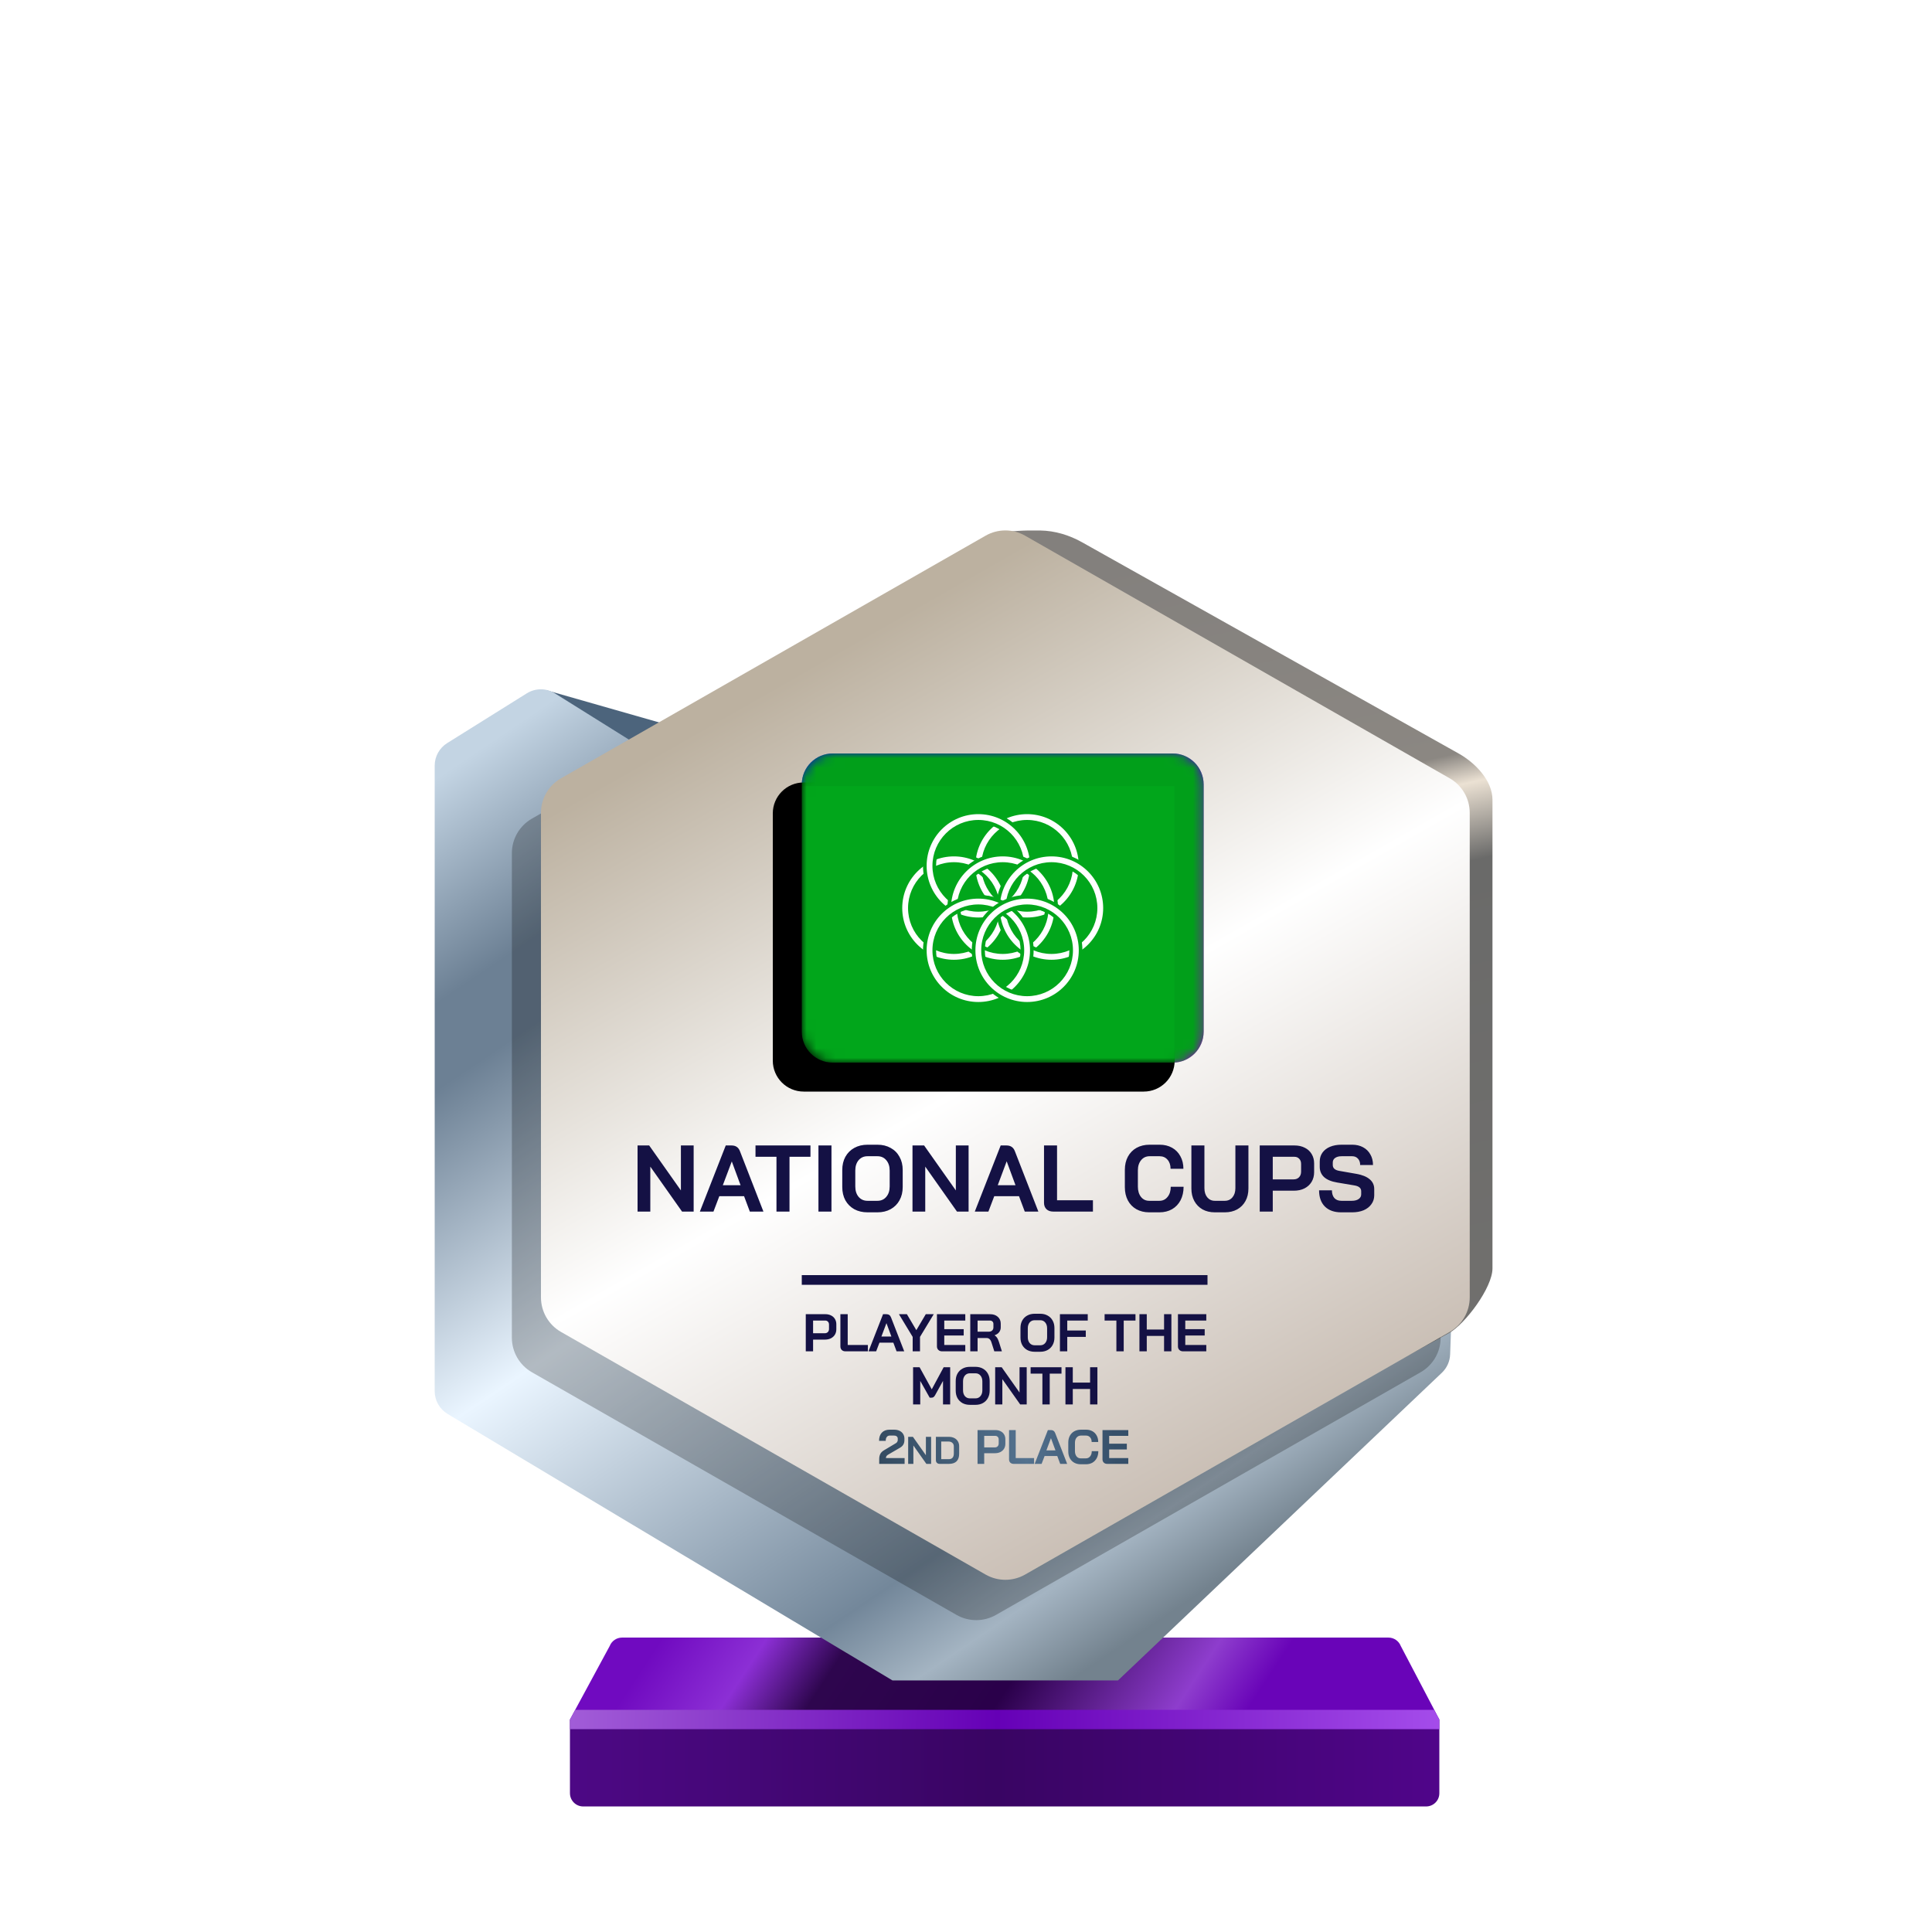 <?xml version="1.0" encoding="UTF-8"?>
<svg width="200px" height="200px" viewBox="0 0 200 200" version="1.1" xmlns="http://www.w3.org/2000/svg" xmlns:xlink="http://www.w3.org/1999/xlink">
    <title>national_cups_silver_month</title>
    <defs>
        <linearGradient x1="7.778%" y1="48.193%" x2="80%" y2="52.643%" id="linearGradient-1">
            <stop stop-color="#700AC0" offset="0%"></stop>
            <stop stop-color="#8C2FD5" offset="16.729%"></stop>
            <stop stop-color="#2E064E" offset="30.206%"></stop>
            <stop stop-color="#2A004A" offset="59.729%"></stop>
            <stop stop-color="#8E3DCD" offset="88.523%"></stop>
            <stop stop-color="#6904B8" offset="100%"></stop>
        </linearGradient>
        <linearGradient x1="0%" y1="44.444%" x2="100%" y2="44.444%" id="linearGradient-2">
            <stop stop-color="#4D0885" offset="0%"></stop>
            <stop stop-color="#390563" offset="49.007%"></stop>
            <stop stop-color="#50058A" offset="100%"></stop>
        </linearGradient>
        <linearGradient x1="0%" y1="49.975%" x2="101.111%" y2="50.025%" id="linearGradient-3">
            <stop stop-color="#A25DD8" offset="0%"></stop>
            <stop stop-color="#6500B6" offset="48.57%"></stop>
            <stop stop-color="#A64EEC" offset="100%"></stop>
        </linearGradient>
        <linearGradient x1="1.629%" y1="7.962%" x2="64.193%" y2="98.797%" id="linearGradient-4">
            <stop stop-color="#C3D4E3" offset="0%"></stop>
            <stop stop-color="#6C8094" offset="16.955%"></stop>
            <stop stop-color="#6C8094" offset="23.415%"></stop>
            <stop stop-color="#EAF5FF" offset="49.119%"></stop>
            <stop stop-color="#73879A" offset="83.776%"></stop>
            <stop stop-color="#A4B4C2" offset="92.087%"></stop>
            <stop stop-color="#73828E" offset="100%"></stop>
        </linearGradient>
        <linearGradient x1="53.535%" y1="0.09%" x2="63.301%" y2="84.266%" id="linearGradient-5">
            <stop stop-color="#83807D" offset="0%"></stop>
            <stop stop-color="#8B8782" offset="30.989%"></stop>
            <stop stop-color="#EBE1D3" offset="34.706%"></stop>
            <stop stop-color="#6A6A69" offset="43.802%"></stop>
            <stop stop-color="#71706E" offset="100%"></stop>
        </linearGradient>
        <linearGradient x1="30.976%" y1="12.068%" x2="74.446%" y2="99.419%" id="linearGradient-6">
            <stop stop-color="#BCB1A0" offset="0%"></stop>
            <stop stop-color="#FFFFFF" offset="44.34%"></stop>
            <stop stop-color="#BEB1A5" offset="100%"></stop>
        </linearGradient>
        <linearGradient x1="0%" y1="50.353%" x2="94.547%" y2="49.037%" id="linearGradient-7">
            <stop stop-color="#344B61" offset="0%"></stop>
            <stop stop-color="#54728F" offset="62.083%"></stop>
            <stop stop-color="#36506A" offset="100%"></stop>
        </linearGradient>
        <linearGradient x1="9.615%" y1="21.893%" x2="57.693%" y2="81.065%" id="linearGradient-8">
            <stop stop-color="#0B12C6" offset="0%"></stop>
            <stop stop-color="#8805B7" offset="100%"></stop>
        </linearGradient>
        <path d="M0,3.2 C0,1.433 1.433,0 3.2,0 L38.4,0 C40.167,0 41.6,1.433 41.6,3.2 L41.6,28.8 C41.6,30.567 40.167,32 38.4,32 L3.2,32 C1.433,32 0,30.567 0,28.8 L0,3.2 Z" id="path-9"></path>
        <filter x="-3.6%" y="-4.7%" width="107.2%" height="109.4%" filterUnits="objectBoundingBox" id="filter-11">
            <feOffset dx="-3" dy="3" in="SourceAlpha" result="shadowOffsetInner1"></feOffset>
            <feComposite in="shadowOffsetInner1" in2="SourceAlpha" operator="arithmetic" k2="-1" k3="1" result="shadowInnerInner1"></feComposite>
            <feColorMatrix values="0 0 0 0 0   0 0 0 0 0   0 0 0 0 0  0 0 0 0.24 0" type="matrix" in="shadowInnerInner1"></feColorMatrix>
        </filter>
    </defs>
    <g id="national_cups_silver_month" stroke="none" stroke-width="1" fill="none" fill-rule="evenodd">
        <g id="euro_qualify_gold_shield" transform="translate(45, 54.91)" fill-rule="nonzero">
            <g id="trophy" transform="translate(0, -0)">
                <path d="M14,123.094 L18.119,115.479 C18.326,114.955 18.832,114.612 19.395,114.612 L98.73,114.612 C99.293,114.612 99.799,114.955 100.006,115.479 L104,123.094 L14,123.094 Z" id="Path" fill="url(#linearGradient-1)"></path>
                <path d="M14.002,130.72 L14,123.094 L104,123.094 L104,130.727 C104,131.485 103.385,132.094 102.626,132.094 L15.375,132.094 C14.616,132.094 14.002,131.479 14.002,130.72 Z" id="Path" fill="url(#linearGradient-2)"></path>
                <polygon id="Path" fill="url(#linearGradient-3)" points="14 123.094 14 124.094 104 124.094 104 123.094 103.452 122.094 14.55 122.094"></polygon>
                <path d="M11.464,16.654 L20.261,21.869 L24,20.094 L11.525,16.531 C11.446,16.499 11.391,16.61 11.464,16.654 Z" id="Path" fill="#4C647C"></path>
                <path d="M0,24.345 L0,89.103 C0,90.068 0.507,90.963 1.335,91.459 L47.386,119.045 L70.736,119.045 L104.263,87.195 C104.783,86.701 105.089,86.023 105.116,85.305 L105.418,77.153 L59.061,101.876 L23.356,81.379 C22.503,80.889 21.976,79.98 21.976,78.996 L21.976,24.345 C21.976,23.398 21.488,22.518 20.685,22.016 L12.444,16.865 C11.553,16.308 10.423,16.308 9.532,16.865 L1.291,22.016 C0.488,22.518 0,23.398 0,24.345 Z" id="Path" fill="url(#linearGradient-4)"></path>
                <path d="M55.452,6.452 L55.452,23.273 L55.452,76.985 C55.447,77.345 55.386,77.705 55.452,78.059 L55.452,99.456 C56.143,103.174 64.863,105.097 68.146,103.221 L105,83.094 C106.712,82.116 109.5,78.37 109.5,76.399 L109.5,27.883 C109.5,25.898 107.73,24.067 106,23.094 L67.023,1.229 C65.692,0.482 64.208,0.031 62.683,0.006 C55.838,-0.108 55.107,1.508 55.452,6.452 Z" id="Path" fill="url(#linearGradient-5)"></path>
                <path d="M54.018,4.718 L10.065,29.833 C8.782,30.567 7.989,31.932 7.989,33.411 L7.989,83.569 C7.989,85.048 8.782,86.413 10.065,87.147 L54.018,112.263 C55.285,112.987 56.84,112.987 58.107,112.263 L102.059,87.147 C103.343,86.413 104.136,85.048 104.136,83.569 L104.136,33.411 C104.136,31.932 103.343,30.567 102.059,29.833 L58.107,4.718 C56.84,3.994 55.285,3.994 54.018,4.718 Z" id="Path" fill-opacity="0.24" fill="#000000"></path>
                <path d="M57.029,0.543 L13.076,25.659 C11.792,26.392 11,27.758 11,29.236 L11,79.394 C11,80.873 11.792,82.238 13.076,82.972 L57.029,108.088 C58.296,108.812 59.851,108.812 61.118,108.088 L105.07,82.972 C106.354,82.238 107.146,80.873 107.146,79.394 L107.146,29.236 C107.146,27.758 106.354,26.392 105.07,25.659 L61.118,0.543 C59.851,-0.181 58.296,-0.181 57.029,0.543 Z" id="Path" fill="url(#linearGradient-6)"></path>
                <path d="M38.413,81.134 L40.44,81.134 C40.663,81.134 40.861,81.178 41.033,81.266 C41.205,81.35 41.339,81.473 41.434,81.634 C41.53,81.791 41.577,81.973 41.577,82.178 L41.577,82.689 C41.577,82.901 41.528,83.09 41.429,83.255 C41.33,83.416 41.191,83.542 41.011,83.634 C40.836,83.722 40.63,83.766 40.396,83.766 L39.171,83.766 L39.171,84.98 L38.413,84.98 L38.413,81.134 Z M40.385,83.106 C40.513,83.106 40.618,83.066 40.698,82.985 C40.779,82.901 40.819,82.791 40.819,82.656 L40.819,82.211 C40.819,82.083 40.782,81.982 40.709,81.909 C40.639,81.832 40.546,81.793 40.429,81.793 L39.171,81.793 L39.171,83.106 L40.385,83.106 Z M42.53,84.98 C42.368,84.98 42.238,84.934 42.139,84.842 C42.044,84.747 41.997,84.623 41.997,84.469 L41.997,81.134 L42.755,81.134 L42.755,84.321 L44.843,84.321 L44.843,84.98 L42.53,84.98 Z M46.754,81.134 C46.992,81.134 47.153,81.244 47.237,81.464 L48.605,84.98 L47.814,84.98 L47.479,84.084 L46.04,84.084 L45.699,84.98 L44.908,84.98 L46.413,81.134 L46.754,81.134 Z M48.881,81.134 L49.859,82.788 L50.837,81.134 L51.661,81.134 L50.238,83.485 L50.238,84.98 L49.48,84.98 L49.48,83.485 L48.057,81.134 L48.881,81.134 Z M46.765,82.062 L46.243,83.447 L47.276,83.447 L46.765,82.062 Z M52.525,84.98 C52.368,84.98 52.239,84.932 52.141,84.837 C52.042,84.742 51.992,84.617 51.992,84.463 L51.992,81.134 L54.926,81.134 L54.926,81.793 L52.75,81.793 L52.75,82.683 L54.761,82.683 L54.761,83.343 L52.75,83.343 L52.75,84.321 L54.926,84.321 L54.926,84.98 L52.525,84.98 Z M55.442,81.134 L57.486,81.134 C57.819,81.134 58.087,81.224 58.288,81.403 C58.493,81.583 58.596,81.819 58.596,82.112 L58.596,82.496 C58.596,82.687 58.541,82.854 58.431,82.996 C58.325,83.136 58.169,83.242 57.964,83.315 L57.964,83.326 C58.081,83.403 58.169,83.491 58.228,83.59 C58.29,83.689 58.35,83.826 58.409,84.002 L58.717,84.98 L57.931,84.98 L57.64,84.068 C57.592,83.91 57.526,83.793 57.442,83.716 C57.358,83.639 57.253,83.601 57.129,83.601 L56.2,83.601 L56.2,84.98 L55.442,84.98 L55.442,81.134 Z M57.343,82.947 C57.497,82.947 57.618,82.907 57.706,82.826 C57.794,82.742 57.838,82.634 57.838,82.502 L57.838,82.145 C57.838,82.039 57.805,81.954 57.739,81.892 C57.673,81.826 57.585,81.793 57.475,81.793 L56.2,81.793 L56.2,82.947 L57.343,82.947 Z M62.105,85.024 C61.816,85.024 61.56,84.963 61.336,84.842 C61.116,84.718 60.944,84.546 60.82,84.326 C60.699,84.103 60.639,83.844 60.639,83.551 L60.639,82.562 C60.639,82.269 60.699,82.013 60.82,81.793 C60.944,81.57 61.116,81.398 61.336,81.277 C61.56,81.152 61.816,81.09 62.105,81.09 L62.688,81.09 C62.977,81.09 63.232,81.152 63.451,81.277 C63.675,81.398 63.847,81.57 63.968,81.793 C64.092,82.013 64.155,82.269 64.155,82.562 L64.155,83.551 C64.155,83.844 64.092,84.103 63.968,84.326 C63.847,84.546 63.675,84.718 63.451,84.842 C63.232,84.963 62.977,85.024 62.688,85.024 L62.105,85.024 Z M62.688,84.353 C62.9,84.353 63.071,84.277 63.199,84.123 C63.331,83.969 63.397,83.767 63.397,83.518 L63.397,82.595 C63.397,82.346 63.331,82.145 63.199,81.991 C63.071,81.837 62.9,81.76 62.688,81.76 L62.105,81.76 C61.893,81.76 61.721,81.837 61.589,81.991 C61.461,82.145 61.397,82.346 61.397,82.595 L61.397,83.518 C61.397,83.767 61.461,83.969 61.589,84.123 C61.721,84.277 61.893,84.353 62.105,84.353 L62.688,84.353 Z M64.724,81.134 L67.603,81.134 L67.603,81.793 L65.482,81.793 L65.482,82.826 L67.4,82.826 L67.4,83.485 L65.482,83.485 L65.482,84.98 L64.724,84.98 L64.724,81.134 Z M70.568,81.793 L69.348,81.793 L69.348,81.134 L72.545,81.134 L72.545,81.793 L71.326,81.793 L71.326,84.98 L70.568,84.98 L70.568,81.793 Z M72.954,81.134 L73.713,81.134 L73.713,82.722 L75.504,82.722 L75.504,81.134 L76.262,81.134 L76.262,84.98 L75.504,84.98 L75.504,83.381 L73.713,83.381 L73.713,84.98 L72.954,84.98 L72.954,81.134 Z M77.474,84.98 C77.316,84.98 77.188,84.932 77.089,84.837 C76.99,84.742 76.941,84.617 76.941,84.463 L76.941,81.134 L79.875,81.134 L79.875,81.793 L77.699,81.793 L77.699,82.683 L79.71,82.683 L79.71,83.343 L77.699,83.343 L77.699,84.321 L79.875,84.321 L79.875,84.98 L77.474,84.98 Z M49.522,86.628 L50.197,86.628 L51.455,88.914 L52.686,86.628 L53.362,86.628 L53.362,90.474 L52.62,90.474 L52.62,88.04 L51.812,89.501 C51.758,89.6 51.701,89.672 51.642,89.716 C51.587,89.756 51.523,89.776 51.45,89.776 L51.241,89.776 L50.263,88.04 L50.263,90.474 L49.522,90.474 L49.522,86.628 Z M55.401,90.518 C55.112,90.518 54.856,90.457 54.632,90.337 C54.413,90.212 54.24,90.04 54.116,89.82 C53.995,89.597 53.935,89.338 53.935,89.045 L53.935,88.056 C53.935,87.763 53.995,87.507 54.116,87.287 C54.24,87.064 54.413,86.892 54.632,86.771 C54.856,86.646 55.112,86.584 55.401,86.584 L55.984,86.584 C56.273,86.584 56.528,86.646 56.748,86.771 C56.971,86.892 57.143,87.064 57.264,87.287 C57.388,87.507 57.451,87.763 57.451,88.056 L57.451,89.045 C57.451,89.338 57.388,89.597 57.264,89.82 C57.143,90.04 56.971,90.212 56.748,90.337 C56.528,90.457 56.273,90.518 55.984,90.518 L55.401,90.518 Z M55.984,89.848 C56.196,89.848 56.367,89.771 56.495,89.617 C56.627,89.463 56.693,89.262 56.693,89.012 L56.693,88.089 C56.693,87.84 56.627,87.639 56.495,87.485 C56.367,87.331 56.196,87.254 55.984,87.254 L55.401,87.254 C55.189,87.254 55.017,87.331 54.885,87.485 C54.757,87.639 54.693,87.84 54.693,88.089 L54.693,89.012 C54.693,89.262 54.757,89.463 54.885,89.617 C55.017,89.771 55.189,89.848 55.401,89.848 L55.984,89.848 Z M58.02,86.628 L58.696,86.628 L60.542,89.243 L60.542,86.628 L61.284,86.628 L61.284,90.474 L60.608,90.474 L58.762,87.859 L58.762,90.474 L58.02,90.474 L58.02,86.628 Z M62.909,87.287 L61.689,87.287 L61.689,86.628 L64.886,86.628 L64.886,87.287 L63.667,87.287 L63.667,90.474 L62.909,90.474 L62.909,87.287 Z M65.295,86.628 L66.054,86.628 L66.054,88.216 L67.845,88.216 L67.845,86.628 L68.603,86.628 L68.603,90.474 L67.845,90.474 L67.845,88.875 L66.054,88.875 L66.054,90.474 L65.295,90.474 L65.295,86.628 Z M38,78.09 C38,78.09 38,77.866 38,77.59 C38,77.314 38,77.09 38,77.09 L80,77.09 L80,77.59 L80,78.09 L38,78.09 Z" id="Combined-Shape" fill="#141144"></path>
                <path d="M46.015,96.13 C46.015,95.93 46.052,95.757 46.125,95.61 C46.198,95.463 46.323,95.337 46.5,95.23 L47.74,94.49 C47.8,94.457 47.847,94.41 47.88,94.35 C47.917,94.29 47.935,94.23 47.935,94.17 L47.935,94.01 C47.935,93.917 47.9,93.842 47.83,93.785 C47.763,93.728 47.675,93.7 47.565,93.7 L47.105,93.7 C46.975,93.7 46.873,93.748 46.8,93.845 C46.727,93.938 46.69,94.072 46.69,94.245 L46,94.245 C46,93.882 46.097,93.598 46.29,93.395 C46.483,93.192 46.752,93.09 47.095,93.09 L47.565,93.09 C47.775,93.09 47.96,93.128 48.12,93.205 C48.28,93.282 48.403,93.39 48.49,93.53 C48.58,93.67 48.625,93.83 48.625,94.01 L48.625,94.17 C48.625,94.35 48.587,94.505 48.51,94.635 C48.437,94.762 48.32,94.872 48.16,94.965 L46.955,95.665 C46.875,95.712 46.813,95.763 46.77,95.82 C46.73,95.877 46.71,95.947 46.71,96.03 L48.645,96.03 L48.645,96.63 L46.015,96.63 L46.015,96.13 Z M49.013,93.83 L49.505,93.83 L50.849,95.734 L50.849,93.83 L51.389,93.83 L51.389,96.63 L50.897,96.63 L49.553,94.726 L49.553,96.63 L49.013,96.63 L49.013,93.83 Z M52.272,96.63 C52.157,96.63 52.064,96.595 51.992,96.526 C51.92,96.457 51.884,96.366 51.884,96.254 L51.884,93.83 L53.22,93.83 C53.434,93.83 53.62,93.87 53.78,93.95 C53.943,94.03 54.068,94.143 54.156,94.29 C54.247,94.437 54.292,94.606 54.292,94.798 L54.292,95.582 C54.292,95.926 54.203,96.187 54.024,96.366 C53.846,96.542 53.583,96.63 53.236,96.63 L52.272,96.63 Z M53.22,96.142 C53.391,96.142 53.52,96.093 53.608,95.994 C53.696,95.895 53.74,95.75 53.74,95.558 L53.74,94.822 C53.74,94.67 53.691,94.549 53.592,94.458 C53.493,94.365 53.364,94.318 53.204,94.318 L52.436,94.318 L52.436,96.142 L53.22,96.142 Z M56.195,93.13 L58.04,93.13 C58.244,93.13 58.424,93.17 58.58,93.25 C58.737,93.327 58.859,93.438 58.945,93.585 C59.032,93.728 59.075,93.893 59.075,94.08 L59.075,94.545 C59.075,94.738 59.03,94.91 58.94,95.06 C58.85,95.207 58.724,95.322 58.56,95.405 C58.4,95.485 58.214,95.525 58,95.525 L56.885,95.525 L56.885,96.63 L56.195,96.63 L56.195,93.13 Z M57.99,94.925 C58.107,94.925 58.202,94.888 58.275,94.815 C58.349,94.738 58.385,94.638 58.385,94.515 L58.385,94.11 C58.385,93.993 58.352,93.902 58.285,93.835 C58.222,93.765 58.137,93.73 58.03,93.73 L56.885,93.73 L56.885,94.925 L57.99,94.925 Z M59.942,96.63 C59.795,96.63 59.677,96.588 59.587,96.505 C59.5,96.418 59.457,96.305 59.457,96.165 L59.457,93.13 L60.147,93.13 L60.147,96.03 L62.047,96.03 L62.047,96.63 L59.942,96.63 Z M64.447,95.815 L63.137,95.815 L62.827,96.63 L62.107,96.63 L63.477,93.13 L63.787,93.13 C64.003,93.13 64.15,93.23 64.227,93.43 L65.472,96.63 L64.752,96.63 L64.447,95.815 Z M63.322,95.235 L64.262,95.235 L63.797,93.975 L63.792,93.975 L63.322,95.235 Z M66.878,96.67 C66.621,96.67 66.394,96.615 66.198,96.505 C66.004,96.395 65.854,96.24 65.748,96.04 C65.641,95.837 65.588,95.603 65.588,95.34 L65.588,94.42 C65.588,94.157 65.641,93.925 65.748,93.725 C65.858,93.522 66.011,93.365 66.208,93.255 C66.408,93.145 66.638,93.09 66.898,93.09 L67.428,93.09 C67.678,93.09 67.898,93.143 68.088,93.25 C68.278,93.357 68.424,93.507 68.528,93.7 C68.634,93.89 68.688,94.112 68.688,94.365 L68.008,94.365 C68.008,94.165 67.954,94.005 67.848,93.885 C67.741,93.762 67.601,93.7 67.428,93.7 L66.898,93.7 C66.711,93.7 66.561,93.77 66.448,93.91 C66.334,94.047 66.278,94.227 66.278,94.45 L66.278,95.31 C66.278,95.533 66.333,95.715 66.443,95.855 C66.553,95.992 66.698,96.06 66.878,96.06 L67.418,96.06 C67.594,96.06 67.738,95.992 67.848,95.855 C67.961,95.718 68.018,95.538 68.018,95.315 L68.698,95.315 C68.698,95.585 68.644,95.823 68.538,96.03 C68.431,96.233 68.281,96.392 68.088,96.505 C67.894,96.615 67.671,96.67 67.418,96.67 L66.878,96.67 Z M69.615,96.63 C69.472,96.63 69.355,96.587 69.265,96.5 C69.175,96.413 69.13,96.3 69.13,96.16 L69.13,93.13 L71.8,93.13 L71.8,93.73 L69.82,93.73 L69.82,94.54 L71.65,94.54 L71.65,95.14 L69.82,95.14 L69.82,96.03 L71.8,96.03 L71.8,96.63 L69.615,96.63 Z" id="Combined-Shape" fill="url(#linearGradient-7)"></path>
            </g>
        </g>
        <g id="Path-+-Shape-+-Path-159-Mask" transform="translate(83, 78)">
            <mask id="mask-10" fill="white">
                <use xlink:href="#path-9"></use>
            </mask>
            <g id="Mask" fill-rule="nonzero">
                <use fill="url(#linearGradient-8)" xlink:href="#path-9"></use>
                <use fill="black" fill-opacity="1" filter="url(#filter-11)" xlink:href="#path-9"></use>
            </g>
            <g id="flag" mask="url(#mask-10)">
                <path d="M38.4,0 L3.2,0 C1.433,0 0,1.433 0,3.2 L0,28.8 C0,30.567 1.433,32 3.2,32 L38.4,32 C40.167,32 41.6,30.567 41.6,28.8 L41.6,3.2 C41.6,1.433 40.167,0 38.4,0 Z" id="Path" fill="#01A61B" fill-rule="nonzero"></path>
                <path d="M25.85,11.63 C23.435,11.63 21.477,13.588 21.477,16.003 C21.477,18.418 23.435,20.376 25.85,20.376 C28.265,20.376 30.223,18.418 30.223,16.003 C30.223,13.588 28.265,11.63 25.85,11.63 Z M20.124,16.003 C20.124,12.841 22.687,10.277 25.85,10.277 C29.012,10.277 31.576,12.841 31.576,16.003 C31.576,19.166 29.012,21.729 25.85,21.729 C22.687,21.729 20.124,19.166 20.124,16.003 Z" id="Shape" fill="#01A61B"></path>
                <path d="M25.85,11.254 C23.227,11.254 21.101,13.38 21.101,16.003 C21.101,18.626 23.227,20.752 25.85,20.752 C28.472,20.752 30.599,18.626 30.599,16.003 C30.599,13.38 28.472,11.254 25.85,11.254 Z M20.499,16.003 C20.499,13.048 22.895,10.653 25.85,10.653 C28.805,10.653 31.2,13.048 31.2,16.003 C31.2,18.958 28.805,21.354 25.85,21.354 C22.895,21.354 20.499,18.958 20.499,16.003 Z" id="Shape" fill="#FFFFFF"></path>
                <path d="M23.325,7.257 C20.91,7.257 18.952,9.215 18.952,11.63 C18.952,14.045 20.91,16.003 23.325,16.003 C25.74,16.003 27.698,14.045 27.698,11.63 C27.698,9.215 25.74,7.257 23.325,7.257 Z M17.599,11.63 C17.599,8.468 20.162,5.904 23.325,5.904 C26.487,5.904 29.051,8.468 29.051,11.63 C29.051,14.793 26.487,17.356 23.325,17.356 C20.162,17.356 17.599,14.793 17.599,11.63 Z" id="Shape" fill="#01A61B"></path>
                <path d="M28.074,11.63 C28.074,9.007 25.948,6.881 23.325,6.881 C20.702,6.881 18.576,9.007 18.576,11.63 C18.576,14.253 20.702,16.379 23.325,16.379 C25.948,16.379 28.074,14.253 28.074,11.63 Z M23.325,6.28 C26.28,6.28 28.675,8.675 28.675,11.63 C28.675,14.585 26.28,16.98 23.325,16.98 C20.37,16.98 17.975,14.585 17.975,11.63 C17.975,8.675 20.37,6.28 23.325,6.28 Z" id="Shape" fill="#FFFFFF"></path>
                <path d="M23.325,16.003 C20.91,16.003 18.952,17.961 18.952,20.376 C18.952,22.792 20.91,24.749 23.325,24.749 C25.74,24.749 27.698,22.792 27.698,20.376 C27.698,17.961 25.74,16.003 23.325,16.003 Z M17.599,20.376 C17.599,17.214 20.162,14.65 23.325,14.65 C26.487,14.65 29.051,17.214 29.051,20.376 C29.051,23.539 26.487,26.103 23.325,26.103 C20.162,26.103 17.599,23.539 17.599,20.376 Z" id="Shape" fill="#01A61B"></path>
                <path d="M23.325,15.627 C20.702,15.627 18.576,17.754 18.576,20.376 C18.576,22.999 20.702,25.125 23.325,25.125 C25.948,25.125 28.074,22.999 28.074,20.376 C28.074,17.754 25.948,15.627 23.325,15.627 Z M17.975,20.376 C17.975,17.421 20.37,15.026 23.325,15.026 C26.28,15.026 28.675,17.421 28.675,20.376 C28.675,23.331 26.28,25.727 23.325,25.727 C20.37,25.727 17.975,23.331 17.975,20.376 Z" id="Shape" fill="#FFFFFF"></path>
                <path d="M18.275,16.003 C15.86,16.003 13.902,17.961 13.902,20.376 C13.902,22.792 15.86,24.749 18.275,24.749 C20.69,24.749 22.648,22.792 22.648,20.376 C22.648,17.961 20.69,16.003 18.275,16.003 Z M12.549,20.376 C12.549,17.214 15.113,14.65 18.275,14.65 C21.438,14.65 24.001,17.214 24.001,20.376 C24.001,23.539 21.438,26.103 18.275,26.103 C15.113,26.103 12.549,23.539 12.549,20.376 Z" id="Shape" fill="#01A61B"></path>
                <path d="M18.275,15.627 C15.652,15.627 13.526,17.754 13.526,20.376 C13.526,22.999 15.652,25.125 18.275,25.125 C20.898,25.125 23.024,22.999 23.024,20.376 C23.024,17.754 20.898,15.627 18.275,15.627 Z M12.925,20.376 C12.925,17.421 15.32,15.026 18.275,15.026 C21.23,15.026 23.626,17.421 23.626,20.376 C23.626,23.331 21.23,25.727 18.275,25.727 C15.32,25.727 12.925,23.331 12.925,20.376 Z" id="Shape" fill="#FFFFFF"></path>
                <path d="M15.75,11.63 C13.335,11.63 11.377,13.588 11.377,16.003 C11.377,18.418 13.335,20.376 15.75,20.376 C18.166,20.376 20.124,18.418 20.124,16.003 C20.124,13.588 18.166,11.63 15.75,11.63 Z M10.024,16.003 C10.024,12.841 12.588,10.277 15.75,10.277 C18.913,10.277 21.477,12.841 21.477,16.003 C21.477,19.166 18.913,21.729 15.75,21.729 C12.588,21.729 10.024,19.166 10.024,16.003 Z" id="Shape" fill="#01A61B"></path>
                <path d="M15.75,20.752 C18.373,20.752 20.499,18.626 20.499,16.003 C20.499,13.38 18.373,11.254 15.75,11.254 C13.128,11.254 11.001,13.38 11.001,16.003 C11.001,18.626 13.128,20.752 15.75,20.752 Z M21.101,16.003 C21.101,18.958 18.705,21.354 15.75,21.354 C12.796,21.354 10.4,18.958 10.4,16.003 C10.4,13.048 12.796,10.653 15.75,10.653 C18.705,10.653 21.101,13.048 21.101,16.003 Z" id="Shape" fill="#FFFFFF"></path>
                <path d="M18.275,7.257 C15.86,7.257 13.902,9.215 13.902,11.63 C13.902,14.045 15.86,16.003 18.275,16.003 C20.69,16.003 22.648,14.045 22.648,11.63 C22.648,9.215 20.69,7.257 18.275,7.257 Z M12.549,11.63 C12.549,8.468 15.113,5.904 18.275,5.904 C21.438,5.904 24.001,8.468 24.001,11.63 C24.001,14.793 21.438,17.356 18.275,17.356 C15.113,17.356 12.549,14.793 12.549,11.63 Z" id="Shape" fill="#01A61B"></path>
                <path d="M18.275,16.379 C20.898,16.379 23.024,14.253 23.024,11.63 C23.024,9.007 20.898,6.881 18.275,6.881 C15.652,6.881 13.526,9.007 13.526,11.63 C13.526,14.253 15.652,16.379 18.275,16.379 Z M23.626,11.63 C23.626,14.585 21.23,16.98 18.275,16.98 C15.32,16.98 12.925,14.585 12.925,11.63 C12.925,8.675 15.32,6.28 18.275,6.28 C21.23,6.28 23.626,8.675 23.626,11.63 Z" id="Shape" fill="#FFFFFF"></path>
                <path d="M20.8,11.63 C18.385,11.63 16.427,13.588 16.427,16.003 C16.427,18.418 18.385,20.376 20.8,20.376 C23.215,20.376 25.173,18.418 25.173,16.003 C25.173,13.588 23.215,11.63 20.8,11.63 Z M15.074,16.003 C15.074,12.841 17.638,10.277 20.8,10.277 C23.963,10.277 26.526,12.841 26.526,16.003 C26.526,19.166 23.963,21.729 20.8,21.729 C17.638,21.729 15.074,19.166 15.074,16.003 Z" id="Shape" fill="#01A61B"></path>
                <path d="M20.8,11.254 C18.177,11.254 16.051,13.38 16.051,16.003 C16.051,18.626 18.177,20.752 20.8,20.752 C23.423,20.752 25.549,18.626 25.549,16.003 C25.549,13.38 23.423,11.254 20.8,11.254 Z M15.45,16.003 C15.45,13.048 17.845,10.653 20.8,10.653 C23.755,10.653 26.15,13.048 26.15,16.003 C26.15,18.958 23.755,21.354 20.8,21.354 C17.845,21.354 15.45,18.958 15.45,16.003 Z" id="Shape" fill="#FFFFFF"></path>
                <path d="M25.85,11.63 C23.435,11.63 21.477,13.588 21.477,16.003 C21.477,18.418 23.435,20.376 25.85,20.376 C28.265,20.376 30.223,18.418 30.223,16.003 C30.223,13.588 28.265,11.63 25.85,11.63 Z M20.124,16.003 C20.124,12.841 22.687,10.277 25.85,10.277 C29.012,10.277 31.576,12.841 31.576,16.003 C31.576,19.166 29.012,21.729 25.85,21.729 C22.687,21.729 20.124,19.166 20.124,16.003 Z" id="Shape" fill="#01A61B"></path>
                <path d="M25.85,11.254 C23.227,11.254 21.101,13.38 21.101,16.003 C21.101,18.626 23.227,20.752 25.85,20.752 C28.472,20.752 30.599,18.626 30.599,16.003 C30.599,13.38 28.472,11.254 25.85,11.254 Z M20.499,16.003 C20.499,13.048 22.895,10.653 25.85,10.653 C28.805,10.653 31.2,13.048 31.2,16.003 C31.2,18.958 28.805,21.354 25.85,21.354 C22.895,21.354 20.499,18.958 20.499,16.003 Z" id="Shape" fill="#FFFFFF"></path>
                <path d="M18.275,16.003 C15.86,16.003 13.902,17.961 13.902,20.376 C13.902,22.792 15.86,24.749 18.275,24.749 C20.69,24.749 22.648,22.792 22.648,20.376 C22.648,17.961 20.69,16.003 18.275,16.003 Z M12.549,20.376 C12.549,17.214 15.113,14.65 18.275,14.65 C21.438,14.65 24.001,17.214 24.001,20.376 C24.001,23.539 21.438,26.103 18.275,26.103 C15.113,26.103 12.549,23.539 12.549,20.376 Z" id="Shape" fill="#01A61B"></path>
                <path d="M13.526,20.376 C13.526,22.999 15.652,25.125 18.275,25.125 C20.898,25.125 23.024,22.999 23.024,20.376 C23.024,17.754 20.898,15.627 18.275,15.627 C15.652,15.627 13.526,17.754 13.526,20.376 Z M18.275,25.727 C15.32,25.727 12.925,23.331 12.925,20.376 C12.925,17.421 15.32,15.026 18.275,15.026 C21.23,15.026 23.626,17.421 23.626,20.376 C23.626,23.331 21.23,25.727 18.275,25.727 Z" id="Shape" fill="#FFFFFF"></path>
                <path d="M17.599,20.376 C17.599,17.214 20.162,14.65 23.325,14.65 C26.487,14.65 29.051,17.214 29.051,20.376 C29.051,23.539 26.487,26.103 23.325,26.103 C20.162,26.103 17.599,23.539 17.599,20.376 Z M23.325,16.003 C20.91,16.003 18.952,17.961 18.952,20.376 C18.952,22.792 20.91,24.749 23.325,24.749 C25.74,24.749 27.698,22.792 27.698,20.376 C27.698,17.961 25.74,16.003 23.325,16.003 Z" id="Shape" fill="#01A61B"></path>
                <path d="M17.975,20.376 C17.975,17.421 20.37,15.026 23.325,15.026 C26.28,15.026 28.675,17.421 28.675,20.376 C28.675,23.331 26.28,25.727 23.325,25.727 C20.37,25.727 17.975,23.331 17.975,20.376 Z M23.325,15.627 C20.702,15.627 18.576,17.754 18.576,20.376 C18.576,22.999 20.702,25.125 23.325,25.125 C25.948,25.125 28.074,22.999 28.074,20.376 C28.074,17.754 25.948,15.627 23.325,15.627 Z" id="Shape" fill="#FFFFFF"></path>
            </g>
            <path d="M0.007,3.364 L0.007,3.305 C0.007,1.483 1.485,0.005 3.307,0.005 L38.313,0.005 C40.136,0.005 41.613,1.483 41.613,3.305 L41.613,28.953 C41.613,30.636 40.249,32.001 38.565,32.001 L38.565,32.001 L38.565,32.001 L38.565,3.364 L0.007,3.364 Z" id="Path-159" fill="#000000" opacity="0.2" mask="url(#mask-10)"></path>
        </g>
        <path d="M66,118.578 L67.203,118.578 L70.487,123.232 L70.487,118.578 L71.807,118.578 L71.807,125.422 L70.605,125.422 L67.32,120.768 L67.32,125.422 L66,125.422 L66,118.578 Z M75.735,118.578 C76.159,118.578 76.446,118.774 76.596,119.165 L79.03,125.422 L77.622,125.422 L77.026,123.828 L74.464,123.828 L73.858,125.422 L72.45,125.422 L75.129,118.578 L75.735,118.578 Z M83.899,118.578 L83.899,119.751 L81.729,119.751 L81.729,125.422 L80.38,125.422 L80.38,119.751 L78.209,119.751 L78.209,118.578 L83.899,118.578 Z M75.755,120.23 L74.826,122.694 L76.664,122.694 L75.755,120.23 Z M84.725,118.578 L86.074,118.578 L86.074,125.422 L84.725,125.422 L84.725,118.578 Z M89.801,125.5 C89.286,125.5 88.83,125.392 88.432,125.177 C88.041,124.956 87.735,124.649 87.513,124.258 C87.298,123.861 87.191,123.401 87.191,122.88 L87.191,121.12 C87.191,120.599 87.298,120.143 87.513,119.751 C87.735,119.354 88.041,119.048 88.432,118.832 C88.83,118.611 89.286,118.5 89.801,118.5 L90.837,118.5 C91.352,118.5 91.805,118.611 92.196,118.832 C92.594,119.048 92.9,119.354 93.115,119.751 C93.337,120.143 93.448,120.599 93.448,121.12 L93.448,122.88 C93.448,123.401 93.337,123.861 93.115,124.258 C92.9,124.649 92.594,124.956 92.196,125.177 C91.805,125.392 91.352,125.5 90.837,125.5 L89.801,125.5 Z M90.837,124.307 C91.215,124.307 91.519,124.17 91.747,123.897 C91.981,123.623 92.099,123.265 92.099,122.821 L92.099,121.179 C92.099,120.736 91.981,120.377 91.747,120.103 C91.519,119.83 91.215,119.693 90.837,119.693 L89.801,119.693 C89.423,119.693 89.117,119.83 88.882,120.103 C88.654,120.377 88.54,120.736 88.54,121.179 L88.54,122.821 C88.54,123.265 88.654,123.623 88.882,123.897 C89.117,124.17 89.423,124.307 89.801,124.307 L90.837,124.307 Z M94.461,118.578 L95.664,118.578 L98.948,123.232 L98.948,118.578 L100.268,118.578 L100.268,125.422 L99.066,125.422 L95.781,120.768 L95.781,125.422 L94.461,125.422 L94.461,118.578 Z M105.487,123.828 L102.925,123.828 L102.319,125.422 L100.911,125.422 L103.59,118.578 L104.196,118.578 C104.62,118.578 104.907,118.774 105.057,119.165 L107.491,125.422 L106.083,125.422 L105.487,123.828 Z M103.287,122.694 L105.125,122.694 L104.216,120.23 L104.206,120.23 L103.287,122.694 Z M109.024,125.422 C108.737,125.422 108.506,125.34 108.33,125.177 C108.16,125.008 108.076,124.786 108.076,124.513 L108.076,118.578 L109.425,118.578 L109.425,124.249 L113.14,124.249 L113.14,125.422 L109.024,125.422 Z M118.967,125.5 C118.465,125.5 118.021,125.392 117.637,125.177 C117.259,124.962 116.966,124.659 116.757,124.268 C116.548,123.871 116.444,123.414 116.444,122.9 L116.444,121.101 C116.444,120.586 116.548,120.133 116.757,119.742 C116.972,119.344 117.272,119.038 117.656,118.823 C118.047,118.608 118.497,118.5 119.006,118.5 L120.042,118.5 C120.531,118.5 120.961,118.604 121.332,118.813 C121.704,119.021 121.991,119.315 122.193,119.693 C122.401,120.064 122.506,120.498 122.506,120.993 L121.176,120.993 C121.176,120.602 121.072,120.289 120.863,120.054 C120.655,119.813 120.381,119.693 120.042,119.693 L119.006,119.693 C118.641,119.693 118.347,119.83 118.126,120.103 C117.904,120.37 117.793,120.723 117.793,121.159 L117.793,122.841 C117.793,123.277 117.901,123.633 118.116,123.906 C118.331,124.174 118.614,124.307 118.967,124.307 L120.022,124.307 C120.368,124.307 120.648,124.174 120.863,123.906 C121.085,123.639 121.195,123.287 121.195,122.851 L122.525,122.851 C122.525,123.378 122.421,123.845 122.212,124.249 C122.004,124.646 121.71,124.956 121.332,125.177 C120.954,125.392 120.518,125.5 120.022,125.5 L118.967,125.5 Z M125.756,125.5 C125.274,125.5 124.85,125.399 124.485,125.197 C124.12,124.988 123.837,124.698 123.634,124.327 C123.433,123.955 123.332,123.525 123.332,123.036 L123.332,118.578 L124.681,118.578 L124.681,122.997 C124.681,123.388 124.778,123.704 124.974,123.946 C125.176,124.187 125.437,124.307 125.756,124.307 L126.792,124.307 C127.118,124.307 127.382,124.187 127.584,123.946 C127.786,123.704 127.887,123.388 127.887,122.997 L127.887,118.578 L129.237,118.578 L129.237,123.036 C129.237,123.525 129.136,123.955 128.933,124.327 C128.731,124.698 128.445,124.988 128.073,125.197 C127.702,125.399 127.275,125.5 126.792,125.5 L125.756,125.5 Z M130.407,118.578 L134.015,118.578 C134.412,118.578 134.764,118.656 135.07,118.813 C135.377,118.963 135.615,119.181 135.784,119.468 C135.954,119.748 136.038,120.071 136.038,120.436 L136.038,121.345 C136.038,121.723 135.95,122.059 135.774,122.352 C135.598,122.639 135.351,122.864 135.031,123.027 C134.719,123.183 134.354,123.261 133.936,123.261 L131.756,123.261 L131.756,125.422 L130.407,125.422 L130.407,118.578 Z M133.917,122.088 C134.145,122.088 134.331,122.016 134.474,121.873 C134.618,121.723 134.689,121.528 134.689,121.286 L134.689,120.494 C134.689,120.266 134.624,120.087 134.494,119.957 C134.37,119.82 134.204,119.751 133.995,119.751 L131.756,119.751 L131.756,122.088 L133.917,122.088 Z M138.838,125.5 C138.121,125.5 137.56,125.301 137.156,124.904 C136.752,124.5 136.55,123.939 136.55,123.222 L137.88,123.222 C137.88,123.561 137.965,123.828 138.134,124.024 C138.31,124.213 138.551,124.307 138.857,124.307 L139.943,124.307 C140.229,124.307 140.461,124.249 140.637,124.131 C140.819,124.007 140.91,123.845 140.91,123.642 L140.91,123.31 C140.91,122.991 140.676,122.792 140.207,122.714 L138.408,122.411 C137.821,122.313 137.375,122.127 137.068,121.853 C136.769,121.573 136.619,121.218 136.619,120.788 L136.619,120.24 C136.619,119.895 136.71,119.592 136.892,119.331 C137.081,119.064 137.345,118.858 137.684,118.715 C138.03,118.572 138.427,118.5 138.877,118.5 L139.982,118.5 C140.405,118.5 140.78,118.588 141.106,118.764 C141.432,118.94 141.683,119.188 141.859,119.507 C142.041,119.82 142.133,120.185 142.133,120.602 L140.803,120.602 C140.803,120.328 140.728,120.11 140.578,119.947 C140.428,119.778 140.229,119.693 139.982,119.693 L138.877,119.693 C138.603,119.693 138.382,119.751 138.212,119.869 C138.049,119.986 137.968,120.143 137.968,120.338 L137.968,120.602 C137.968,120.928 138.193,121.13 138.642,121.208 L140.432,121.521 C141.024,121.625 141.478,121.811 141.79,122.078 C142.103,122.339 142.26,122.678 142.26,123.095 L142.26,123.74 C142.26,124.086 142.162,124.392 141.966,124.659 C141.777,124.927 141.51,125.135 141.165,125.285 C140.819,125.428 140.418,125.5 139.962,125.5 L138.838,125.5 Z" id="Combined-Shape" fill="#141144" fill-rule="nonzero"></path>
    </g>
</svg>